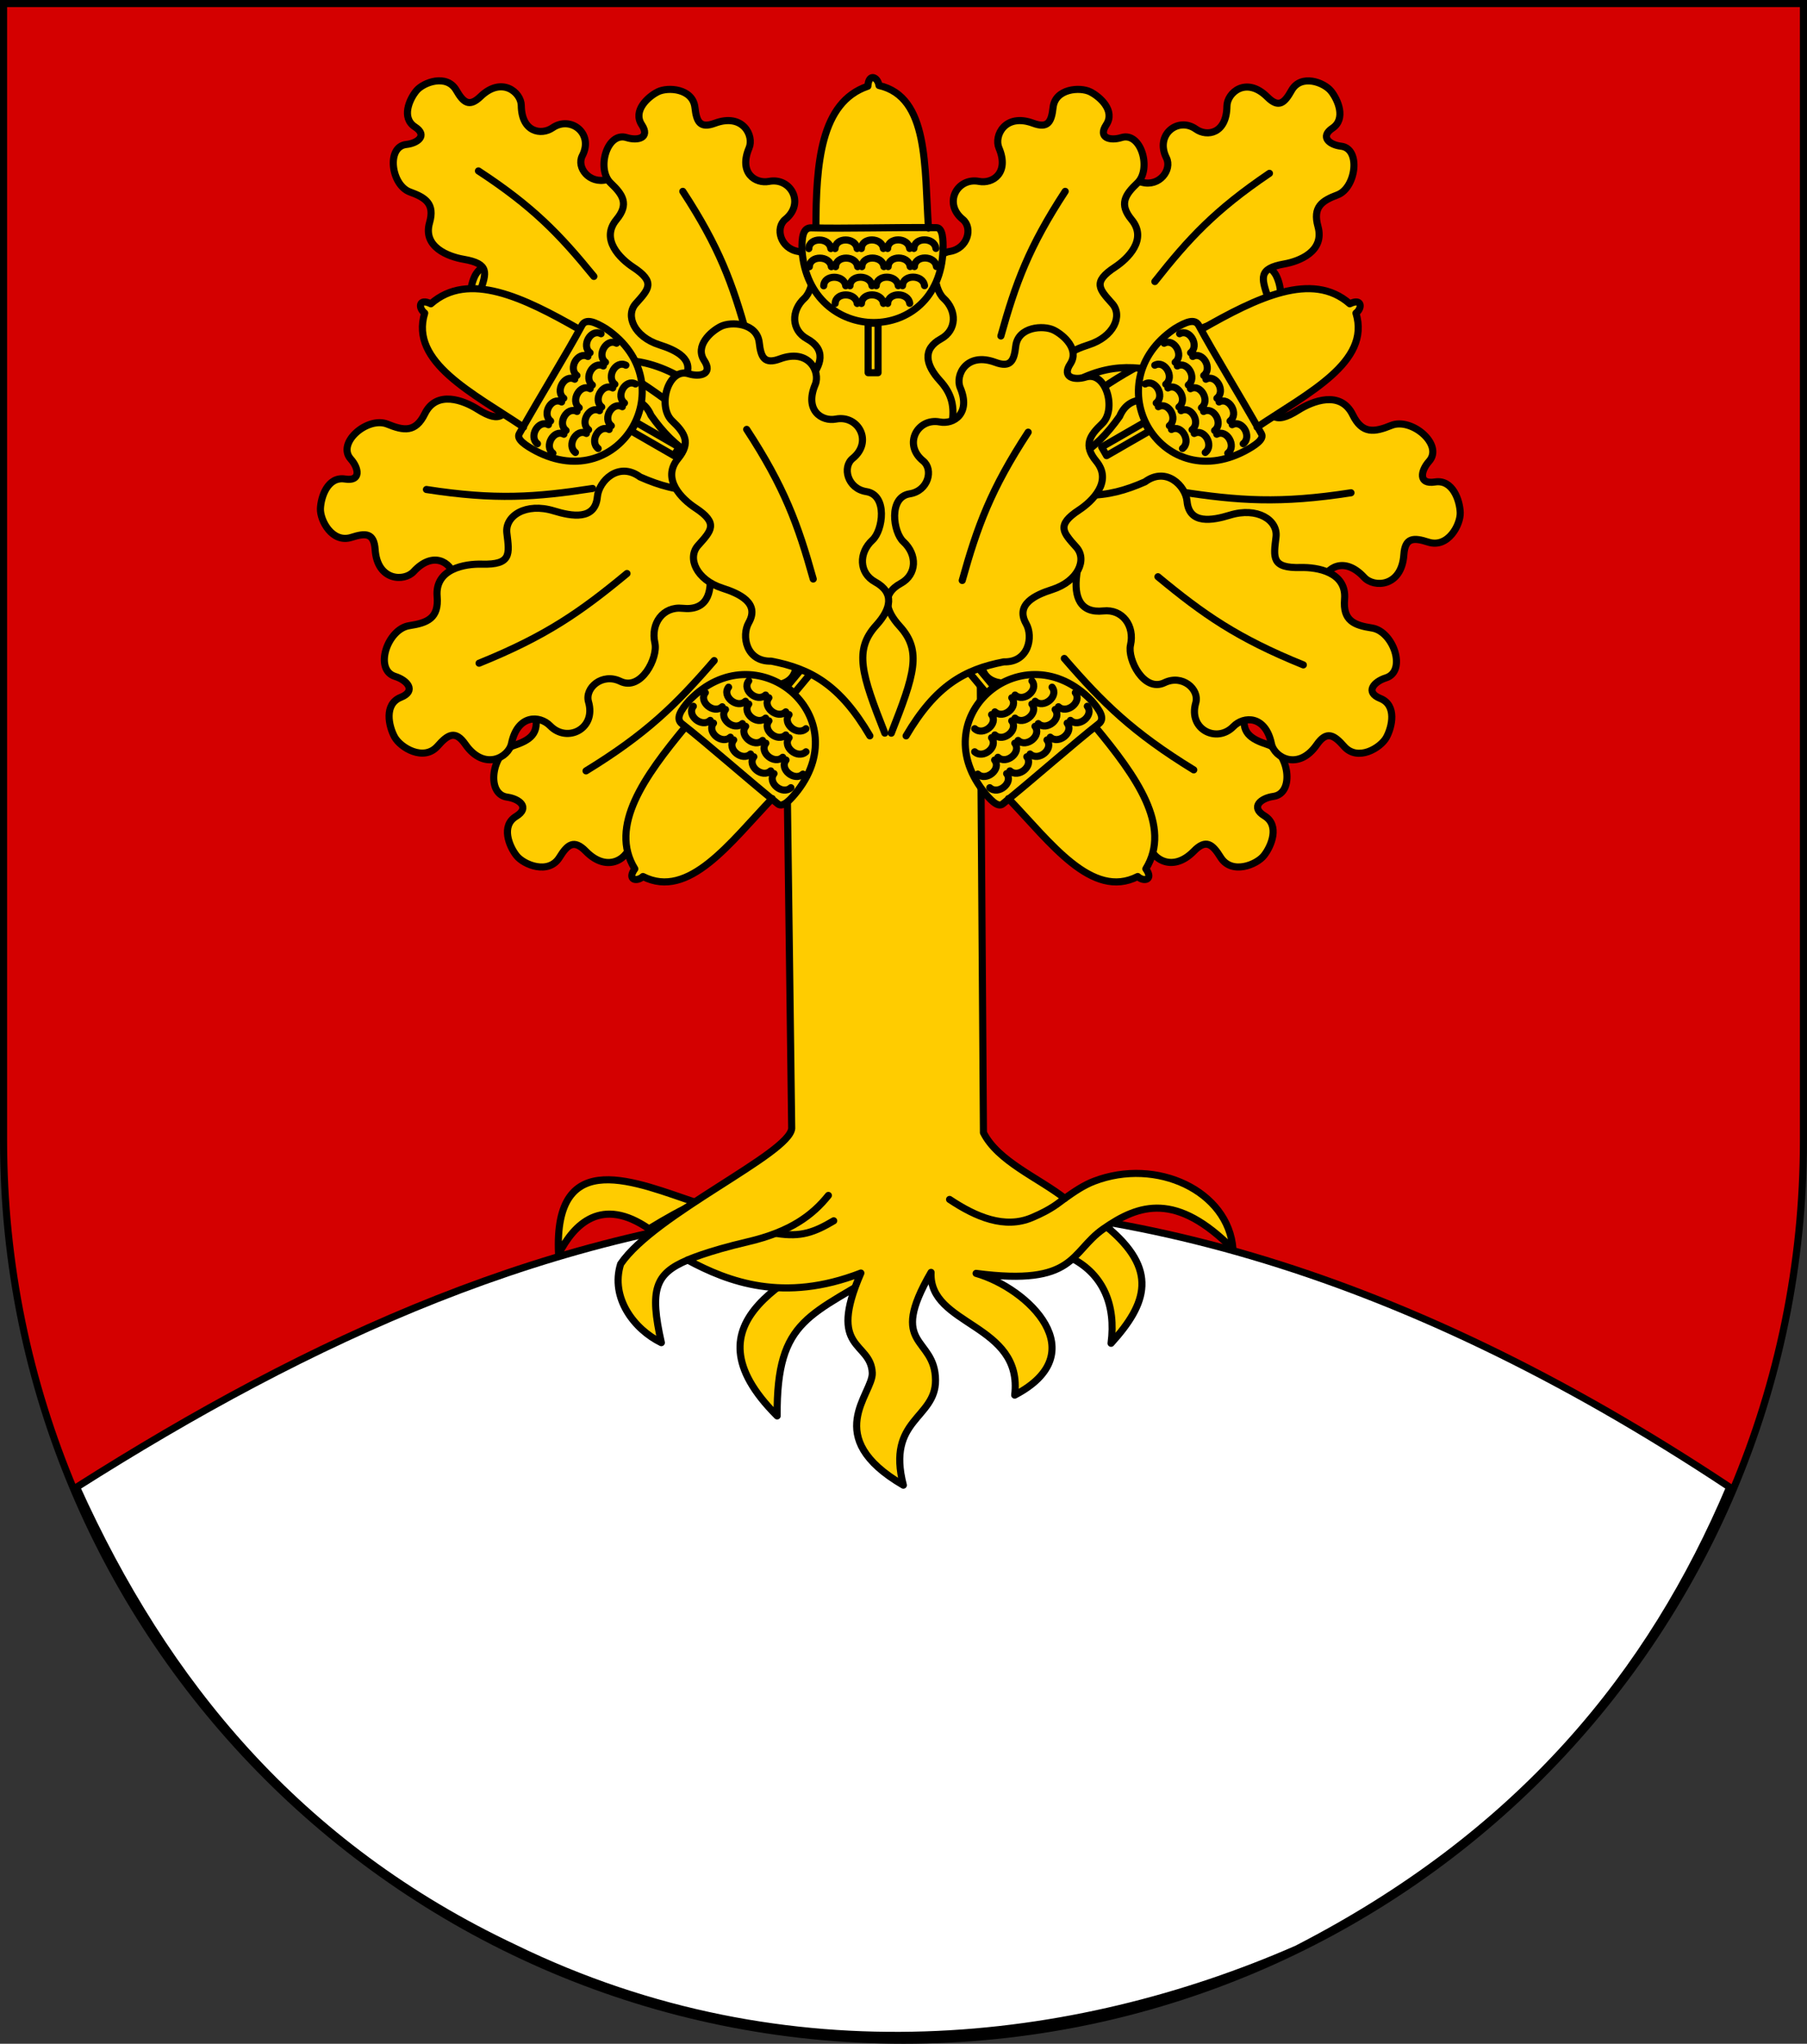 <?xml version="1.0" encoding="UTF-8" standalone="no"?>
<!-- Created with Inkscape (http://www.inkscape.org/) -->
<svg
   xmlns:dc="http://purl.org/dc/elements/1.1/"
   xmlns:cc="http://creativecommons.org/ns#"
   xmlns:rdf="http://www.w3.org/1999/02/22-rdf-syntax-ns#"
   xmlns:svg="http://www.w3.org/2000/svg"
   xmlns="http://www.w3.org/2000/svg"
   xmlns:sodipodi="http://sodipodi.sourceforge.net/DTD/sodipodi-0.dtd"
   xmlns:inkscape="http://www.inkscape.org/namespaces/inkscape"
   width="763"
   height="863"
   id="svg2"
   version="1.1"
   inkscape:version="0.46"
   sodipodi:docname="Wappen Edlenherrschaft Hoheneichingen.svg"
   sodipodi:version="0.32"
   inkscape:output_extension="org.inkscape.output.svg.inkscape">
  <rect width="100%" height="100%" fill="#333333" stroke="none"/>
  <defs
     id="defs4">
    <inkscape:perspective
       sodipodi:type="inkscape:persp3d"
       inkscape:vp_x="0 : 526.18109 : 1"
       inkscape:vp_y="0 : 1000 : 0"
       inkscape:vp_z="744.09448 : 526.18109 : 1"
       inkscape:persp3d-origin="372.04724 : 350.78739 : 1"
       id="perspective10" />
    <inkscape:perspective
       id="perspective2828"
       inkscape:persp3d-origin="0.5 : 0.33333333 : 1"
       inkscape:vp_z="1 : 0.5 : 1"
       inkscape:vp_y="0 : 1000 : 0"
       inkscape:vp_x="0 : 0.5 : 1"
       sodipodi:type="inkscape:persp3d" />
    <inkscape:perspective
       id="perspective2828-7"
       inkscape:persp3d-origin="0.5 : 0.33333333 : 1"
       inkscape:vp_z="1 : 0.5 : 1"
       inkscape:vp_y="0 : 1000 : 0"
       inkscape:vp_x="0 : 0.5 : 1"
       sodipodi:type="inkscape:persp3d" />
    <inkscape:perspective
       id="perspective3640"
       inkscape:persp3d-origin="0.5 : 0.33333333 : 1"
       inkscape:vp_z="1 : 0.5 : 1"
       inkscape:vp_y="0 : 1000 : 0"
       inkscape:vp_x="0 : 0.5 : 1"
       sodipodi:type="inkscape:persp3d" />
    <inkscape:perspective
       id="perspective3670"
       inkscape:persp3d-origin="0.5 : 0.33333333 : 1"
       inkscape:vp_z="1 : 0.5 : 1"
       inkscape:vp_y="0 : 1000 : 0"
       inkscape:vp_x="0 : 0.5 : 1"
       sodipodi:type="inkscape:persp3d" />
    <inkscape:perspective
       id="perspective3693"
       inkscape:persp3d-origin="0.5 : 0.33333333 : 1"
       inkscape:vp_z="1 : 0.5 : 1"
       inkscape:vp_y="0 : 1000 : 0"
       inkscape:vp_x="0 : 0.5 : 1"
       sodipodi:type="inkscape:persp3d" />
    <inkscape:perspective
       id="perspective3720"
       inkscape:persp3d-origin="0.5 : 0.33333333 : 1"
       inkscape:vp_z="1 : 0.5 : 1"
       inkscape:vp_y="0 : 1000 : 0"
       inkscape:vp_x="0 : 0.5 : 1"
       sodipodi:type="inkscape:persp3d" />
    <inkscape:perspective
       id="perspective3747"
       inkscape:persp3d-origin="0.5 : 0.33333333 : 1"
       inkscape:vp_z="1 : 0.5 : 1"
       inkscape:vp_y="0 : 1000 : 0"
       inkscape:vp_x="0 : 0.5 : 1"
       sodipodi:type="inkscape:persp3d" />
    <inkscape:perspective
       id="perspective3763"
       inkscape:persp3d-origin="0.5 : 0.33333333 : 1"
       inkscape:vp_z="1 : 0.5 : 1"
       inkscape:vp_y="0 : 1000 : 0"
       inkscape:vp_x="0 : 0.5 : 1"
       sodipodi:type="inkscape:persp3d" />
    <inkscape:perspective
       id="perspective3792"
       inkscape:persp3d-origin="0.5 : 0.33333333 : 1"
       inkscape:vp_z="1 : 0.5 : 1"
       inkscape:vp_y="0 : 1000 : 0"
       inkscape:vp_x="0 : 0.5 : 1"
       sodipodi:type="inkscape:persp3d" />
    <inkscape:perspective
       id="perspective3814"
       inkscape:persp3d-origin="0.5 : 0.33333333 : 1"
       inkscape:vp_z="1 : 0.5 : 1"
       inkscape:vp_y="0 : 1000 : 0"
       inkscape:vp_x="0 : 0.5 : 1"
       sodipodi:type="inkscape:persp3d" />
    <inkscape:perspective
       id="perspective3841"
       inkscape:persp3d-origin="0.5 : 0.33333333 : 1"
       inkscape:vp_z="1 : 0.5 : 1"
       inkscape:vp_y="0 : 1000 : 0"
       inkscape:vp_x="0 : 0.5 : 1"
       sodipodi:type="inkscape:persp3d" />
    <inkscape:perspective
       id="perspective3841-5"
       inkscape:persp3d-origin="0.5 : 0.33333333 : 1"
       inkscape:vp_z="1 : 0.5 : 1"
       inkscape:vp_y="0 : 1000 : 0"
       inkscape:vp_x="0 : 0.5 : 1"
       sodipodi:type="inkscape:persp3d" />
    <inkscape:perspective
       id="perspective3872"
       inkscape:persp3d-origin="0.5 : 0.33333333 : 1"
       inkscape:vp_z="1 : 0.5 : 1"
       inkscape:vp_y="0 : 1000 : 0"
       inkscape:vp_x="0 : 0.5 : 1"
       sodipodi:type="inkscape:persp3d" />
    <inkscape:perspective
       id="perspective3898"
       inkscape:persp3d-origin="0.5 : 0.33333333 : 1"
       inkscape:vp_z="1 : 0.5 : 1"
       inkscape:vp_y="0 : 1000 : 0"
       inkscape:vp_x="0 : 0.5 : 1"
       sodipodi:type="inkscape:persp3d" />
    <inkscape:perspective
       id="perspective3920"
       inkscape:persp3d-origin="0.5 : 0.33333333 : 1"
       inkscape:vp_z="1 : 0.5 : 1"
       inkscape:vp_y="0 : 1000 : 0"
       inkscape:vp_x="0 : 0.5 : 1"
       sodipodi:type="inkscape:persp3d" />
    <inkscape:perspective
       id="perspective2860"
       inkscape:persp3d-origin="0.5 : 0.33333333 : 1"
       inkscape:vp_z="1 : 0.5 : 1"
       inkscape:vp_y="0 : 1000 : 0"
       inkscape:vp_x="0 : 0.5 : 1"
       sodipodi:type="inkscape:persp3d" />
    <inkscape:perspective
       id="perspective3672"
       inkscape:persp3d-origin="0.5 : 0.33333333 : 1"
       inkscape:vp_z="1 : 0.5 : 1"
       inkscape:vp_y="0 : 1000 : 0"
       inkscape:vp_x="0 : 0.5 : 1"
       sodipodi:type="inkscape:persp3d" />
    <inkscape:perspective
       id="perspective3695"
       inkscape:persp3d-origin="0.5 : 0.33333333 : 1"
       inkscape:vp_z="1 : 0.5 : 1"
       inkscape:vp_y="0 : 1000 : 0"
       inkscape:vp_x="0 : 0.5 : 1"
       sodipodi:type="inkscape:persp3d" />
    <inkscape:perspective
       id="perspective3261"
       inkscape:persp3d-origin="0.5 : 0.33333333 : 1"
       inkscape:vp_z="1 : 0.5 : 1"
       inkscape:vp_y="0 : 1000 : 0"
       inkscape:vp_x="0 : 0.5 : 1"
       sodipodi:type="inkscape:persp3d" />
    <inkscape:perspective
       id="perspective2828-1"
       inkscape:persp3d-origin="0.5 : 0.33333333 : 1"
       inkscape:vp_z="1 : 0.5 : 1"
       inkscape:vp_y="0 : 1000 : 0"
       inkscape:vp_x="0 : 0.5 : 1"
       sodipodi:type="inkscape:persp3d" />
    <inkscape:perspective
       id="perspective3652"
       inkscape:persp3d-origin="0.5 : 0.33333333 : 1"
       inkscape:vp_z="1 : 0.5 : 1"
       inkscape:vp_y="0 : 1000 : 0"
       inkscape:vp_x="0 : 0.5 : 1"
       sodipodi:type="inkscape:persp3d" />
    <inkscape:perspective
       id="perspective3652-2"
       inkscape:persp3d-origin="0.5 : 0.33333333 : 1"
       inkscape:vp_z="1 : 0.5 : 1"
       inkscape:vp_y="0 : 1000 : 0"
       inkscape:vp_x="0 : 0.5 : 1"
       sodipodi:type="inkscape:persp3d" />
    <inkscape:perspective
       id="perspective3652-5"
       inkscape:persp3d-origin="0.5 : 0.33333333 : 1"
       inkscape:vp_z="1 : 0.5 : 1"
       inkscape:vp_y="0 : 1000 : 0"
       inkscape:vp_x="0 : 0.5 : 1"
       sodipodi:type="inkscape:persp3d" />
    <inkscape:perspective
       id="perspective3727"
       inkscape:persp3d-origin="0.5 : 0.33333333 : 1"
       inkscape:vp_z="1 : 0.5 : 1"
       inkscape:vp_y="0 : 1000 : 0"
       inkscape:vp_x="0 : 0.5 : 1"
       sodipodi:type="inkscape:persp3d" />
    <inkscape:perspective
       id="perspective3843"
       inkscape:persp3d-origin="0.5 : 0.33333333 : 1"
       inkscape:vp_z="1 : 0.5 : 1"
       inkscape:vp_y="0 : 1000 : 0"
       inkscape:vp_x="0 : 0.5 : 1"
       sodipodi:type="inkscape:persp3d" />
    <inkscape:perspective
       id="perspective3970"
       inkscape:persp3d-origin="0.5 : 0.33333333 : 1"
       inkscape:vp_z="1 : 0.5 : 1"
       inkscape:vp_y="0 : 1000 : 0"
       inkscape:vp_x="0 : 0.5 : 1"
       sodipodi:type="inkscape:persp3d" />
    <inkscape:perspective
       id="perspective4007"
       inkscape:persp3d-origin="0.5 : 0.33333333 : 1"
       inkscape:vp_z="1 : 0.5 : 1"
       inkscape:vp_y="0 : 1000 : 0"
       inkscape:vp_x="0 : 0.5 : 1"
       sodipodi:type="inkscape:persp3d" />
    <inkscape:perspective
       id="perspective4062"
       inkscape:persp3d-origin="0.5 : 0.33333333 : 1"
       inkscape:vp_z="1 : 0.5 : 1"
       inkscape:vp_y="0 : 1000 : 0"
       inkscape:vp_x="0 : 0.5 : 1"
       sodipodi:type="inkscape:persp3d" />
    <inkscape:perspective
       id="perspective4153"
       inkscape:persp3d-origin="0.5 : 0.33333333 : 1"
       inkscape:vp_z="1 : 0.5 : 1"
       inkscape:vp_y="0 : 1000 : 0"
       inkscape:vp_x="0 : 0.5 : 1"
       sodipodi:type="inkscape:persp3d" />
    <inkscape:perspective
       id="perspective4316"
       inkscape:persp3d-origin="0.5 : 0.33333333 : 1"
       inkscape:vp_z="1 : 0.5 : 1"
       inkscape:vp_y="0 : 1000 : 0"
       inkscape:vp_x="0 : 0.5 : 1"
       sodipodi:type="inkscape:persp3d" />
    <inkscape:perspective
       id="perspective4316-9"
       inkscape:persp3d-origin="0.5 : 0.33333333 : 1"
       inkscape:vp_z="1 : 0.5 : 1"
       inkscape:vp_y="0 : 1000 : 0"
       inkscape:vp_x="0 : 0.5 : 1"
       sodipodi:type="inkscape:persp3d" />
    <inkscape:perspective
       id="perspective2898"
       inkscape:persp3d-origin="0.5 : 0.33333333 : 1"
       inkscape:vp_z="1 : 0.5 : 1"
       inkscape:vp_y="0 : 1000 : 0"
       inkscape:vp_x="0 : 0.5 : 1"
       sodipodi:type="inkscape:persp3d" />
    <inkscape:perspective
       id="perspective3337"
       inkscape:persp3d-origin="0.5 : 0.33333333 : 1"
       inkscape:vp_z="1 : 0.5 : 1"
       inkscape:vp_y="0 : 1000 : 0"
       inkscape:vp_x="0 : 0.5 : 1"
       sodipodi:type="inkscape:persp3d" />
    <inkscape:perspective
       id="perspective3373"
       inkscape:persp3d-origin="0.5 : 0.33333333 : 1"
       inkscape:vp_z="1 : 0.5 : 1"
       inkscape:vp_y="0 : 1000 : 0"
       inkscape:vp_x="0 : 0.5 : 1"
       sodipodi:type="inkscape:persp3d" />
    <inkscape:perspective
       id="perspective3837"
       inkscape:persp3d-origin="0.5 : 0.33333333 : 1"
       inkscape:vp_z="1 : 0.5 : 1"
       inkscape:vp_y="0 : 1000 : 0"
       inkscape:vp_x="0 : 0.5 : 1"
       sodipodi:type="inkscape:persp3d" />
    <inkscape:perspective
       id="perspective4481"
       inkscape:persp3d-origin="0.5 : 0.33333333 : 1"
       inkscape:vp_z="1 : 0.5 : 1"
       inkscape:vp_y="0 : 1000 : 0"
       inkscape:vp_x="0 : 0.5 : 1"
       sodipodi:type="inkscape:persp3d" />
    <inkscape:perspective
       id="perspective4620"
       inkscape:persp3d-origin="0.5 : 0.33333333 : 1"
       inkscape:vp_z="1 : 0.5 : 1"
       inkscape:vp_y="0 : 1000 : 0"
       inkscape:vp_x="0 : 0.5 : 1"
       sodipodi:type="inkscape:persp3d" />
    <inkscape:perspective
       id="perspective4805"
       inkscape:persp3d-origin="0.5 : 0.33333333 : 1"
       inkscape:vp_z="1 : 0.5 : 1"
       inkscape:vp_y="0 : 1000 : 0"
       inkscape:vp_x="0 : 0.5 : 1"
       sodipodi:type="inkscape:persp3d" />
    <inkscape:perspective
       id="perspective3001"
       inkscape:persp3d-origin="0.5 : 0.33333333 : 1"
       inkscape:vp_z="1 : 0.5 : 1"
       inkscape:vp_y="0 : 1000 : 0"
       inkscape:vp_x="0 : 0.5 : 1"
       sodipodi:type="inkscape:persp3d" />
    <inkscape:perspective
       id="perspective3028"
       inkscape:persp3d-origin="0.5 : 0.33333333 : 1"
       inkscape:vp_z="1 : 0.5 : 1"
       inkscape:vp_y="0 : 1000 : 0"
       inkscape:vp_x="0 : 0.5 : 1"
       sodipodi:type="inkscape:persp3d" />
  </defs>
  <sodipodi:namedview
     id="base"
     pagecolor="#ffffff"
     bordercolor="#666666"
     borderopacity="1.0"
     inkscape:pageopacity="0.0"
     inkscape:pageshadow="2"
     inkscape:zoom="0.35"
     inkscape:cx="375.88826"
     inkscape:cy="540.64873"
     inkscape:document-units="px"
     inkscape:current-layer="layer1"
     showgrid="false"
     inkscape:window-width="1186"
     inkscape:window-height="778"
     inkscape:window-x="86"
     inkscape:window-y="0"
     inkscape:window-maximized="1">
    <inkscape:grid
       type="xygrid"
       id="grid2816"
       empspacing="5"
       visible="true"
       enabled="true"
       snapvisiblegridlinesonly="true" />
  </sodipodi:namedview>
  <g
     inkscape:label="Ebene 1"
     inkscape:groupmode="layer"
     id="layer1"
     transform="translate(-1.644,-192.036)">
    <path
       style="fill:#d40000;fill-opacity:1;stroke:#000000;stroke-width:3;stroke-miterlimit:4;stroke-opacity:1;stroke-dasharray:none"
       d="m 763.144,193.536 0,480 c 0,209.868 -170.132,380 -380,380 -209.868,0 -380,-170.132 -380,-380 l 0,-480 760,0 z"
       id="path2850" />
    <g
       id="g2944"
       transform="matrix(-1.328,-0.094,-0.094,1.328,-105.807,-54.238)"
       style="stroke:#000000;stroke-width:2.254;stroke-miterlimit:4;stroke-opacity:1;stroke-dasharray:none">
      <g
         id="g4605-8"
         transform="matrix(0.174,0.734,-0.663,0.157,-326.479,742.981)"
         style="stroke:#000000;stroke-width:3.143;stroke-miterlimit:4;stroke-opacity:1;stroke-dasharray:none" />
      <g
         id="g4265-9"
         transform="matrix(0.555,0.512,-0.462,0.501,-137.577,572.441)"
         style="stroke:#000000;stroke-width:3.143;stroke-miterlimit:4;stroke-opacity:1;stroke-dasharray:none" />
      <g
         transform="matrix(0.555,0.512,-0.462,0.501,-244.123,573.308)"
         id="g3307"
         style="stroke:#000000;stroke-width:3.143;stroke-miterlimit:4;stroke-opacity:1;stroke-dasharray:none">
        <g
           id="g3294"
           transform="matrix(-0.184,0.983,-0.983,-0.184,10.004,25.433)"
           style="stroke:#000000;stroke-width:3.143;stroke-miterlimit:4;stroke-opacity:1;stroke-dasharray:none">
          <g
             transform="matrix(0.905,0,0,0.905,-387.1,-232.912)"
             style="stroke:#000000;stroke-width:3.474;stroke-miterlimit:4;stroke-opacity:1;stroke-dasharray:none"
             id="g3682" />
        </g>
      </g>
      <g
         transform="matrix(0.555,0.512,-0.462,0.501,-120.275,598.623)"
         id="g4265"
         style="stroke:#000000;stroke-width:3.143;stroke-miterlimit:4;stroke-opacity:1;stroke-dasharray:none" />
      <g
         transform="matrix(0.226,0.72,-0.65,0.204,-299.527,756.769)"
         id="g4605"
         style="stroke:#000000;stroke-width:3.143;stroke-miterlimit:4;stroke-opacity:1;stroke-dasharray:none" />
      <g
         transform="matrix(0.751,0.06,-0.035,0.682,-288.206,260.997)"
         id="g2958"
         style="stroke:#000000;stroke-width:3.143;stroke-miterlimit:4;stroke-opacity:1;stroke-dasharray:none" />
    </g>
    <path
       style="fill:#ffffff;fill-rule:evenodd;stroke:#000000;stroke-width:3;stroke-linecap:butt;stroke-linejoin:miter;stroke-opacity:1;fill-opacity:1;stroke-miterlimit:4;stroke-dasharray:none"
       d="M 32.325,628 C 229.924,502.563 444.658,438.4 730.361,628 C 697.271,706.316 642.481,774.254 547.564,823 C 453.887,864 332.727,878.881 217.203,822.594 C 125.848,779.508 69.475,710.394 32.325,628 z"
       id="path4239"
       transform="translate(1.644,192.036)"
       sodipodi:nodetypes="ccccc" />
    <g
       id="g4107"
       style="fill:#ffcc00;fill-opacity:1">
      <path
         style="fill:#ffcc00;fill-opacity:1;stroke:#000000;stroke-width:3;stroke-linecap:round;stroke-linejoin:round;stroke-miterlimit:4;stroke-dasharray:none;stroke-opacity:1"
         id="path4880"
         d="M 468.922,710.044 L 463.911,707.219 L 454.572,716.556 L 454.572,723.51 C 454.568,723.514 454.564,723.519 454.561,723.523 C 467.29,730.28 472.952,742.948 470.786,759.26 C 486.183,742.31 490.729,728.043 468.922,710.045 L 468.922,710.044 z" />
      <path
         style="fill:#ffcc00;fill-opacity:1;stroke:#000000;stroke-width:3;stroke-linecap:round;stroke-linejoin:round;stroke-miterlimit:4;stroke-dasharray:none;stroke-opacity:1"
         id="path4882"
         d="M 364.583,713.968 C 338.84,730.978 288.561,748.732 329.789,789.927 C 329.516,748.106 344.001,748.047 377.643,726.715 L 364.583,713.968 z" />
      <path
         style="fill:#ffcc00;fill-opacity:1;stroke:#000000;stroke-width:3;stroke-linecap:round;stroke-linejoin:round;stroke-miterlimit:4;stroke-dasharray:none;stroke-opacity:1"
         id="path4884"
         d="M 237.498,721.641 C 235.246,675.147 270.856,691.688 296.062,699.978 C 289.44,702.774 282.508,706.79 275.691,710.951 C 255.8,697.196 244.125,708.662 237.498,721.641 z" />
      <path
         sodipodi:nodetypes="cccccccccccccccccccc"
         style="fill:#ffcc00;fill-opacity:1;stroke:#000000;stroke-width:3;stroke-linecap:round;stroke-linejoin:round;stroke-miterlimit:4;stroke-dasharray:none;stroke-opacity:1"
         id="path4886"
         d="M 463.56,690.846 C 459.134,692.551 455.189,695.274 451.258,698.06 C 440.022,689.31 422.985,682.436 416.899,670.311 L 414.406,311.342 L 331.224,309.219 L 335.939,668.523 C 335.032,679.23 278.093,704.577 263.704,725.78 C 259.24,740.101 269.48,753.441 280.898,758.99 C 275.836,736.536 278.309,729.871 292.001,724.102 C 309.266,733.35 332.529,742.268 365.148,729.602 C 350.744,762.625 369.335,758.214 369.956,771.739 C 370.367,780.617 348.125,798.843 383.082,819.173 C 375.854,791.237 396.751,791.165 396.665,774.872 C 396.569,756.005 376.16,761.335 394.785,729.317 C 393.702,752.169 433.723,750.664 430.101,781.141 C 463.995,763.461 435.97,736.094 413.801,729.735 C 456.039,735.274 453.48,720.78 467.515,710.968 C 482.67,700.371 498.341,695.409 522.255,719.495 C 520.436,694.956 490.001,680.663 463.56,690.846 L 463.56,690.846 L 463.56,690.846 z" />
      <path
         style="fill:#ffcc00;fill-opacity:1;stroke:#000000;stroke-width:3;stroke-linecap:round;stroke-linejoin:round;stroke-miterlimit:4;stroke-dasharray:none;stroke-opacity:1"
         id="path4888"
         d="M 329.696,712.9 C 339.806,714.486 345.444,712.415 353.674,707.539" />
      <path
         style="fill:#ffcc00;fill-opacity:1;stroke:#000000;stroke-width:3;stroke-linecap:round;stroke-linejoin:round;stroke-miterlimit:4;stroke-dasharray:none;stroke-opacity:1"
         id="path4890"
         d="M 351.423,696.822 C 344.801,705.098 335.491,712.159 317.526,716.361 C 299.56,720.561 292,724.103 292,724.103" />
      <path
         style="fill:#ffcc00;fill-opacity:1;stroke:#000000;stroke-width:3;stroke-linecap:round;stroke-linejoin:round;stroke-miterlimit:4;stroke-dasharray:none;stroke-opacity:1"
         id="path4892"
         d="M 402.598,698.514 C 413.76,705.968 425.842,711.054 437.346,706.21 C 445.942,702.59 448.634,699.895 451.258,698.061" />
      <path
         style="fill:#ffcc00;fill-opacity:1;stroke:#000000;stroke-width:3;stroke-linecap:round;stroke-linejoin:round;stroke-miterlimit:4;stroke-dasharray:none;stroke-opacity:1"
         id="path4894"
         d="M 535.377,553.263 C 532.244,557.252 521.655,561.51 517.026,554.025 C 513.629,548.534 510.874,546.193 505.765,551.429 C 496.213,561.216 487.095,553.922 486.85,547.891 C 486.354,535.522 477.216,534.29 472.125,538.024 C 464.016,543.972 452.952,536.078 458.039,525.518 C 460.653,520.093 454.451,512.493 446.371,514.868 C 437.102,517.592 432.434,502.519 434.778,496.782 C 437.961,488.995 433.986,481.045 425.797,480.569 C 415.984,479.999 414.408,472.773 417.23,463.558 C 421.574,449.38 413.886,441.295 393.538,422.196 C 395.257,418.853 398.202,417.784 398.971,418.303 C 420.349,432.872 434.951,433.929 452.285,429.481 C 462.239,424.451 468.985,434.01 468.494,440.553 C 467.755,450.471 477.653,450.385 485.445,449.347 C 497.491,447.742 505.28,454.751 503.208,461.742 C 500.701,470.196 499.109,474.481 511.371,476.205 C 518.254,477.172 530.41,481.228 527.534,492.548 C 525.277,501.428 529.714,504.092 536.996,506.492 C 545.739,509.376 548.626,527.049 539.313,528.335 C 534.076,529.059 529.427,532.814 535.568,536.553 C 542.094,540.524 538.51,549.272 535.377,553.263 L 535.377,553.263 z" />
      <path
         style="fill:#ffcc00;fill-opacity:1;stroke:#000000;stroke-width:3;stroke-linecap:round;stroke-linejoin:round;stroke-miterlimit:4;stroke-dasharray:none;stroke-opacity:1"
         id="path4896"
         d="M 505.702,517.127 C 479.921,501.317 467.347,488.921 451.043,470.076" />
      <path
         style="fill:#ffcc00;fill-opacity:1;stroke:#000000;stroke-width:3;stroke-linecap:round;stroke-linejoin:round;stroke-miterlimit:4;stroke-dasharray:none;stroke-opacity:1"
         id="path4898"
         d="M 219.719,553.324 C 222.821,557.273 233.303,561.489 237.886,554.08 C 241.248,548.645 243.976,546.327 249.034,551.51 C 258.487,561.198 267.516,553.977 267.757,548.007 C 268.249,535.763 277.294,534.544 282.333,538.24 C 290.36,544.127 301.314,536.314 296.278,525.859 C 293.691,520.488 299.83,512.965 307.829,515.316 C 317.004,518.012 321.625,503.09 319.304,497.411 C 316.152,489.702 320.089,481.833 328.195,481.361 C 337.909,480.796 339.469,473.643 336.676,464.521 C 332.377,450.485 339.986,442.482 360.129,423.575 C 358.427,420.266 355.513,419.207 354.75,419.721 C 333.587,434.143 319.132,435.191 301.974,430.786 C 292.12,425.806 285.441,435.27 285.927,441.746 C 286.66,451.564 276.862,451.48 269.147,450.452 C 257.223,448.863 249.512,455.801 251.564,462.721 C 254.045,471.091 255.621,475.332 243.483,477.039 C 236.67,477.997 224.636,482.011 227.483,493.219 C 229.717,502.009 225.324,504.645 218.115,507.023 C 209.461,509.878 206.602,527.373 215.821,528.647 C 221.005,529.363 225.607,533.081 219.529,536.781 C 213.069,540.715 216.617,549.374 219.719,553.324 z" />
      <path
         style="fill:#ffcc00;fill-opacity:1;stroke:#000000;stroke-width:3;stroke-linecap:round;stroke-linejoin:round;stroke-miterlimit:4;stroke-dasharray:none;stroke-opacity:1"
         id="path4900"
         d="M 249.095,517.554 C 274.616,501.903 287.063,489.632 303.203,470.977" />
      <path
         style="fill:#ffcc00;fill-opacity:1;stroke:#000000;stroke-width:3;stroke-linecap:round;stroke-linejoin:round;stroke-miterlimit:4;stroke-dasharray:none;stroke-opacity:1"
         id="path4902"
         d="M 202.299,308.3 C 204.401,304.203 213.099,298.58 218.516,304.448 C 222.491,308.753 225.351,310.363 228.998,304.815 C 235.816,294.445 245.203,299.367 246.462,304.699 C 249.042,315.633 257.396,315.151 261.286,310.945 C 267.483,304.245 278.705,309.365 275.997,319.654 C 274.606,324.939 281.445,330.639 288.235,327.125 C 296.021,323.097 302.785,335.72 301.688,341.236 C 300.198,348.724 305.114,355.119 312.492,354.128 C 321.333,352.941 323.986,359.106 323.064,367.804 C 321.644,381.188 329.891,387.061 351.321,400.563 C 350.366,403.839 347.928,405.3 347.152,404.97 C 325.588,395.685 312.395,397.265 297.721,404.224 C 289.721,410.427 282.058,403.075 281.365,397.162 C 280.31,388.198 271.507,389.983 264.743,392.256 C 254.289,395.767 246.137,390.869 246.776,384.282 C 247.547,376.316 248.226,372.224 237.003,372.807 C 230.704,373.134 219.172,371.622 219.778,361.039 C 220.254,352.737 215.84,351.131 208.937,350.25 C 200.649,349.191 195.023,333.945 203.097,331.19 C 207.638,329.641 211.131,325.491 205.014,323.221 C 198.515,320.81 200.196,312.396 202.299,308.3 L 202.299,308.3 z" />
      <path
         style="fill:#ffcc00;fill-opacity:1;stroke:#000000;stroke-width:3;stroke-linecap:round;stroke-linejoin:round;stroke-miterlimit:4;stroke-dasharray:none;stroke-opacity:1"
         id="path4904"
         d="M 234.983,335.365 C 260.684,344.997 274.03,353.868 291.813,367.839" />
      <path
         style="fill:#ffcc00;fill-opacity:1;stroke:#000000;stroke-width:3;stroke-linecap:round;stroke-linejoin:round;stroke-miterlimit:4;stroke-dasharray:none;stroke-opacity:1"
         id="path4906"
         d="M 136.944,406.817 C 136.753,411.749 141.919,421.576 150.066,418.946 C 156.042,417.015 159.56,417.017 160.049,424.116 C 160.959,437.387 172.317,437.728 176.295,433.41 C 184.457,424.556 192.006,429.401 193.426,435.375 C 195.689,444.892 208.862,446.014 211.746,434.982 C 213.228,429.314 222.612,427.589 227.105,434.44 C 232.258,442.298 245.216,434.068 247.092,428.339 C 249.639,420.561 257.595,417.174 263.965,421.981 C 271.598,427.74 277.318,423.378 281.032,414.771 C 286.746,401.525 297.538,400.377 324.653,399.04 C 325.486,395.48 323.976,392.832 323.078,392.731 C 298.055,390.059 286.565,381.643 276.521,367.426 C 272.313,357.425 261.29,360.259 257.531,365.418 C 251.831,373.235 244.549,366.936 239.427,361.256 C 231.51,352.478 221.32,352.765 218.452,359.251 C 214.984,367.096 213.464,371.276 203.289,364.828 C 197.579,361.209 186.014,356.555 181.012,366.759 C 177.09,374.762 172.123,373.939 165.213,371.131 C 156.915,367.761 143.641,379.04 149.733,385.861 C 153.158,389.696 154.237,395.41 147.331,394.311 C 139.992,393.144 137.137,401.887 136.944,406.817 L 136.944,406.817 z" />
      <path
         style="fill:#ffcc00;fill-opacity:1;stroke:#000000;stroke-width:3;stroke-linecap:round;stroke-linejoin:round;stroke-miterlimit:4;stroke-dasharray:none;stroke-opacity:1"
         id="path4908"
         d="M 181.706,398.733 C 210.776,403.258 227.906,401.992 251.863,398.299" />
      <path
         style="fill:#ffcc00;fill-opacity:1;stroke:#000000;stroke-width:3;stroke-linecap:round;stroke-linejoin:round;stroke-miterlimit:4;stroke-dasharray:none;stroke-opacity:1"
         id="path4910"
         d="M 168.256,503.227 C 170.721,507.736 180.586,513.757 186.461,507.053 C 190.77,502.136 193.913,500.257 198.143,506.339 C 206.048,517.71 216.378,511.946 217.628,505.962 C 220.189,493.69 229.522,493.984 233.985,498.564 C 241.091,505.859 253.463,499.821 250.144,488.421 C 248.439,482.566 255.902,476.01 263.578,479.732 C 272.381,483.999 279.561,469.721 278.176,463.599 C 276.297,455.289 281.596,448.012 289.855,448.904 C 299.753,449.972 302.534,443.017 301.252,433.34 C 299.281,418.452 308.309,411.66 331.824,395.977 C 330.665,392.35 327.902,390.792 327.045,391.18 C 303.259,402.164 288.494,400.784 271.923,393.447 C 262.819,386.76 254.484,395.183 253.882,401.8 C 252.966,411.832 243.093,410.094 235.481,407.756 C 223.716,404.142 214.764,409.844 215.668,417.173 C 216.76,426.036 217.636,430.583 205.099,430.259 C 198.063,430.077 185.242,432.098 186.225,443.887 C 186.997,453.134 182.119,455.053 174.445,456.237 C 165.229,457.658 159.396,474.83 168.484,477.671 C 173.593,479.267 177.611,483.796 170.853,486.505 C 163.672,489.381 165.793,498.718 168.256,503.227 L 168.256,503.227 z" />
      <path
         style="fill:#ffcc00;fill-opacity:1;stroke:#000000;stroke-width:3;stroke-linecap:round;stroke-linejoin:round;stroke-miterlimit:4;stroke-dasharray:none;stroke-opacity:1"
         id="path4912"
         d="M 203.933,472.085 C 232.324,460.595 246.954,450.311 266.387,434.209" />
      <path
         style="fill:#ffcc00;fill-opacity:1;stroke:#000000;stroke-width:3;stroke-linecap:round;stroke-linejoin:round;stroke-miterlimit:4;stroke-dasharray:none;stroke-opacity:1"
         id="path4914"
         d="M 540.452,308.3 C 538.349,304.203 529.651,298.58 524.234,304.449 C 520.259,308.753 517.398,310.363 513.752,304.816 C 506.935,294.446 497.547,299.369 496.29,304.7 C 493.709,315.633 485.355,315.152 481.464,310.946 C 475.269,304.245 464.045,309.366 466.754,319.654 C 468.144,324.939 461.306,330.638 454.516,327.125 C 446.731,323.097 439.965,335.72 441.063,341.236 C 442.553,348.724 437.637,355.119 430.259,354.128 C 421.418,352.941 418.766,359.106 419.687,367.804 C 421.106,381.187 412.86,387.061 391.43,400.562 C 392.384,403.837 394.823,405.298 395.599,404.969 C 417.162,395.684 430.357,397.265 445.03,404.223 C 453.029,410.426 460.692,403.074 461.385,397.16 C 462.441,388.196 471.244,389.982 478.008,392.255 C 488.462,395.766 496.614,390.867 495.975,384.28 C 495.204,376.314 494.525,372.222 505.747,372.804 C 512.046,373.131 523.577,371.619 522.972,361.036 C 522.497,352.735 526.911,351.129 533.812,350.248 C 542.101,349.189 547.726,333.942 539.652,331.187 C 535.111,329.638 531.619,325.488 537.736,323.218 C 544.235,320.809 542.553,312.395 540.452,308.3 L 540.452,308.3 z" />
      <path
         style="fill:#ffcc00;fill-opacity:1;stroke:#000000;stroke-width:3;stroke-linecap:round;stroke-linejoin:round;stroke-miterlimit:4;stroke-dasharray:none;stroke-opacity:1"
         id="path4916"
         d="M 507.768,335.365 C 482.066,344.997 468.722,353.868 450.939,367.84" />
      <path
         style="fill:#ffcc00;fill-opacity:1;stroke:#000000;stroke-width:3;stroke-linecap:round;stroke-linejoin:round;stroke-miterlimit:4;stroke-dasharray:none;stroke-opacity:1"
         id="path4918"
         d="M 618.221,408.45 C 618.418,413.531 613.095,423.657 604.701,420.947 C 598.543,418.959 594.917,418.96 594.416,426.275 C 593.477,439.949 581.774,440.3 577.673,435.852 C 569.263,426.729 561.484,431.72 560.023,437.877 C 557.691,447.684 544.116,448.839 541.144,437.47 C 539.619,431.631 529.948,429.853 525.319,436.913 C 520.009,445.01 506.657,436.53 504.724,430.626 C 502.099,422.612 493.902,419.123 487.338,424.074 C 479.473,430.008 473.578,425.514 469.752,416.645 C 463.864,402.996 452.743,401.813 424.803,400.436 C 423.946,396.767 425.5,394.039 426.426,393.935 C 452.211,391.182 464.05,382.51 474.4,367.86 C 478.735,357.555 490.094,360.476 493.968,365.79 C 499.842,373.846 507.345,367.356 512.623,361.502 C 520.781,352.456 531.28,352.751 534.237,359.436 C 537.81,367.521 539.377,371.827 549.86,365.183 C 555.745,361.453 567.662,356.658 572.814,367.172 C 576.857,375.419 581.976,374.571 589.095,371.678 C 597.644,368.205 611.323,379.827 605.046,386.855 C 601.516,390.808 600.405,396.694 607.521,395.562 C 615.081,394.36 618.024,403.369 618.221,408.45 L 618.221,408.45 z" />
      <path
         style="fill:#ffcc00;fill-opacity:1;stroke:#000000;stroke-width:3;stroke-linecap:round;stroke-linejoin:round;stroke-miterlimit:4;stroke-dasharray:none;stroke-opacity:1"
         id="path4920"
         d="M 572.098,400.119 C 542.144,404.781 524.493,403.477 499.806,399.671" />
      <path
         style="fill:#ffcc00;fill-opacity:1;stroke:#000000;stroke-width:3;stroke-linecap:round;stroke-linejoin:round;stroke-miterlimit:4;stroke-dasharray:none;stroke-opacity:1"
         id="path4922"
         d="M 587.046,503.413 C 584.624,507.846 574.925,513.764 569.151,507.174 C 564.914,502.34 561.822,500.493 557.664,506.473 C 549.895,517.651 539.74,511.986 538.51,506.102 C 535.993,494.036 526.817,494.327 522.432,498.829 C 515.446,506.002 503.282,500.066 506.545,488.86 C 508.222,483.104 500.885,476.658 493.339,480.317 C 484.685,484.513 477.626,470.478 478.988,464.459 C 480.835,456.288 475.627,449.135 467.508,450.012 C 457.777,451.061 455.044,444.225 456.303,434.712 C 458.243,420.076 449.366,413.399 426.25,397.982 C 427.39,394.416 430.104,392.884 430.948,393.267 C 454.331,404.066 468.845,402.708 485.136,395.495 C 494.085,388.922 502.279,397.201 502.871,403.707 C 503.773,413.568 513.478,411.86 520.96,409.562 C 532.524,406.008 541.325,411.614 540.437,418.819 C 539.363,427.533 538.503,432.002 550.827,431.682 C 557.744,431.503 570.348,433.49 569.381,445.079 C 568.622,454.17 573.418,456.057 580.961,457.22 C 590.021,458.617 595.755,475.499 586.821,478.29 C 581.798,479.86 577.85,484.311 584.492,486.974 C 591.553,489.802 589.468,498.981 587.046,503.413 z" />
      <path
         style="fill:#ffcc00;fill-opacity:1;stroke:#000000;stroke-width:3;stroke-linecap:round;stroke-linejoin:round;stroke-miterlimit:4;stroke-dasharray:none;stroke-opacity:1"
         id="path4924"
         d="M 551.975,472.799 C 524.064,461.503 509.682,451.393 490.579,435.564" />
      <path
         style="fill:#ffcc00;fill-opacity:1;stroke:#000000;stroke-width:3;stroke-linecap:round;stroke-linejoin:round;stroke-miterlimit:4;stroke-dasharray:none;stroke-opacity:1"
         id="path4926"
         d="M 177.488,230.334 C 180.464,226.768 190.271,223.158 194.304,230.135 C 197.263,235.252 199.721,237.471 204.539,232.818 C 213.545,224.119 221.696,231.044 221.754,236.57 C 221.873,247.904 230.202,249.278 234.962,246 C 242.545,240.777 252.458,248.301 247.514,257.83 C 244.975,262.724 250.444,269.847 257.905,267.893 C 266.461,265.652 270.324,279.573 268.022,284.761 C 264.897,291.801 268.32,299.184 275.801,299.844 C 284.767,300.633 286.013,307.288 283.18,315.646 C 278.819,328.505 285.635,336.112 303.739,354.146 C 302.075,357.158 299.35,358.057 298.659,357.561 C 279.491,343.647 266.154,342.281 250.17,345.882 C 240.923,350.216 235.008,341.284 235.635,335.309 C 236.582,326.252 227.521,326.06 220.36,326.799 C 209.292,327.941 202.354,321.314 204.44,314.972 C 206.964,307.303 208.539,303.423 197.363,301.512 C 191.09,300.44 180.074,296.398 183.015,286.116 C 185.321,278.049 181.33,275.492 174.732,273.096 C 166.808,270.219 164.647,253.966 173.205,253.042 C 178.017,252.521 182.374,249.21 176.857,245.623 C 170.993,241.81 174.512,233.9 177.488,230.334 L 177.488,230.334 z" />
      <path
         style="fill:#ffcc00;fill-opacity:1;stroke:#000000;stroke-width:3;stroke-linecap:round;stroke-linejoin:round;stroke-miterlimit:4;stroke-dasharray:none;stroke-opacity:1"
         id="path4928"
         d="M 203.665,264.211 C 226.83,279.383 238,291.07 252.411,308.759" />
      <path
         style="fill:#ffcc00;fill-opacity:1;stroke:#000000;stroke-width:3;stroke-linecap:round;stroke-linejoin:round;stroke-miterlimit:4;stroke-dasharray:none;stroke-opacity:1"
         id="path4930"
         d="M 279.408,230.811 C 283.614,228.71 294.172,229.336 295.086,237.441 C 295.757,243.386 297.139,246.439 303.492,244.076 C 315.37,239.658 320.123,249.383 317.937,254.532 C 313.456,265.092 320.623,269.743 326.368,268.63 C 335.517,266.858 341.662,277.854 333.215,284.688 C 328.877,288.198 331.063,297.023 338.774,298.233 C 347.618,299.622 345.559,314.1 341.322,317.978 C 335.571,323.242 335.754,331.477 342.426,335.119 C 350.421,339.484 348.881,346.162 342.866,352.765 C 333.611,362.925 336.85,372.743 346.333,396.804 C 343.569,398.925 340.678,398.653 340.238,397.915 C 328.098,377.242 316.282,370.571 299.997,367.433 C 289.665,367.706 287.798,357.024 290.8,351.736 C 295.349,343.719 287.022,339.87 280.082,337.654 C 269.354,334.228 265.604,325.27 270.109,320.233 C 275.559,314.142 278.589,311.183 268.998,304.882 C 263.616,301.345 255.037,293.133 261.931,284.786 C 267.338,278.239 264.674,274.251 259.525,269.356 C 253.342,263.475 257.923,247.526 266.234,250.137 C 270.908,251.605 276.291,250.299 272.627,244.735 C 268.735,238.823 275.203,232.914 279.408,230.811 L 279.408,230.811 z" />
      <path
         style="fill:#ffcc00;fill-opacity:1;stroke:#000000;stroke-width:3;stroke-linecap:round;stroke-linejoin:round;stroke-miterlimit:4;stroke-dasharray:none;stroke-opacity:1"
         id="path4932"
         d="M 289.959,272.84 C 305.297,296.299 310.923,311.665 317.119,333.911" />
      <path
         style="fill:#ffcc00;fill-opacity:1;stroke:#000000;stroke-width:3;stroke-linecap:round;stroke-linejoin:round;stroke-miterlimit:4;stroke-dasharray:none;stroke-opacity:1"
         id="path4934"
         d="M 563.646,230.475 C 560.692,226.817 550.959,223.114 546.956,230.271 C 544.018,235.521 541.577,237.796 536.796,233.023 C 527.856,224.1 519.767,231.202 519.709,236.872 C 519.59,248.498 511.323,249.91 506.598,246.546 C 499.072,241.187 489.233,248.908 494.139,258.682 C 496.66,263.702 491.232,271.01 483.826,269.005 C 475.333,266.707 471.499,280.988 473.784,286.31 C 476.885,293.533 473.488,301.106 466.063,301.783 C 457.163,302.592 455.927,309.42 458.739,317.993 C 463.068,331.184 456.301,338.989 438.333,357.489 C 439.985,360.58 442.689,361.501 443.375,360.992 C 462.401,346.718 475.639,345.316 491.503,349.011 C 500.682,353.456 506.553,344.293 505.932,338.165 C 504.993,328.873 513.985,328.677 521.093,329.435 C 532.078,330.606 538.966,323.807 536.895,317.302 C 534.39,309.435 532.828,305.455 543.92,303.496 C 550.146,302.395 561.079,298.249 558.161,287.7 C 555.872,279.424 559.832,276.801 566.381,274.343 C 574.245,271.392 576.392,254.719 567.897,253.771 C 563.121,253.238 558.796,249.84 564.274,246.16 C 570.093,242.248 566.6,234.134 563.646,230.475 L 563.646,230.475 z" />
      <path
         style="fill:#ffcc00;fill-opacity:1;stroke:#000000;stroke-width:3;stroke-linecap:round;stroke-linejoin:round;stroke-miterlimit:4;stroke-dasharray:none;stroke-opacity:1"
         id="path4936"
         d="M 537.664,265.229 C 514.67,280.791 503.582,292.781 489.278,310.928" />
      <path
         style="fill:#ffcc00;fill-opacity:1;stroke:#000000;stroke-width:3;stroke-linecap:round;stroke-linejoin:round;stroke-miterlimit:4;stroke-dasharray:none;stroke-opacity:1"
         id="path4938"
         d="M 461.977,230.811 C 457.772,228.71 447.214,229.336 446.3,237.441 C 445.63,243.386 444.247,246.439 437.893,244.076 C 426.015,239.658 421.262,249.383 423.448,254.532 C 427.931,265.092 420.763,269.743 415.018,268.63 C 405.869,266.858 399.725,277.854 408.17,284.688 C 412.509,288.198 410.322,297.023 402.612,298.233 C 393.768,299.622 395.826,314.1 400.064,317.978 C 405.815,323.242 405.632,331.477 398.961,335.119 C 390.965,339.484 392.507,346.162 398.521,352.765 C 407.775,362.925 404.536,372.743 395.053,396.804 C 397.818,398.925 400.708,398.653 401.148,397.915 C 413.288,377.242 425.106,370.571 441.389,367.433 C 451.721,367.706 453.588,357.024 450.585,351.736 C 446.037,343.719 454.363,339.87 461.304,337.654 C 472.031,334.228 475.781,325.27 471.276,320.233 C 465.828,314.142 462.796,311.183 472.386,304.882 C 477.77,301.345 486.349,293.133 479.455,284.786 C 474.047,278.239 476.712,274.251 481.862,269.356 C 488.044,263.475 483.462,247.526 475.151,250.137 C 470.476,251.605 465.095,250.299 468.757,244.735 C 472.651,238.823 466.182,232.914 461.977,230.811 L 461.977,230.811 z" />
      <path
         style="fill:#ffcc00;fill-opacity:1;stroke:#000000;stroke-width:3;stroke-linecap:round;stroke-linejoin:round;stroke-miterlimit:4;stroke-dasharray:none;stroke-opacity:1"
         id="path4940"
         d="M 451.426,272.84 C 436.089,296.299 430.464,311.665 424.267,333.911" />
      <path
         style="fill:#ffcc00;fill-opacity:1;stroke:#000000;stroke-width:3;stroke-linecap:round;stroke-linejoin:round;stroke-miterlimit:4;stroke-dasharray:none;stroke-opacity:1"
         id="path4942"
         d="M 396.989,288.166 C 378.171,287.968 357.766,288.641 344.179,288.243 C 340.705,288.154 340.145,292.14 340.286,297.756 C 343.209,338.293 398.271,338.497 399.827,297.763 C 399.955,293.186 399.736,288.15 396.989,288.166 L 396.989,288.166 z M 393.693,288.36 C 391.915,262.699 393.963,232.922 372.801,228.144 C 372.34,224.602 368.435,222.713 368.095,228.432 C 348.083,235.192 346.242,261.11 346.155,288.142" />
      <path
         style="fill:#ffcc00;fill-opacity:1;stroke:#000000;stroke-width:3;stroke-linecap:round;stroke-linejoin:round;stroke-miterlimit:4;stroke-dasharray:none;stroke-opacity:1"
         id="path4944"
         d="M 385.737,296.949 C 385.09,292.158 376.626,292.095 376.449,296.962" />
      <path
         style="fill:#ffcc00;fill-opacity:1;stroke:#000000;stroke-width:3;stroke-linecap:round;stroke-linejoin:round;stroke-miterlimit:4;stroke-dasharray:none;stroke-opacity:1"
         id="path4946"
         d="M 374.642,296.965 C 373.997,292.174 365.531,292.11 365.354,296.978" />
      <path
         style="fill:#ffcc00;fill-opacity:1;stroke:#000000;stroke-width:3;stroke-linecap:round;stroke-linejoin:round;stroke-miterlimit:4;stroke-dasharray:none;stroke-opacity:1"
         id="path4948"
         d="M 363.548,296.982 C 362.903,292.191 354.438,292.129 354.26,296.995" />
      <path
         style="fill:#ffcc00;fill-opacity:1;stroke:#000000;stroke-width:3;stroke-linecap:round;stroke-linejoin:round;stroke-miterlimit:4;stroke-dasharray:none;stroke-opacity:1"
         id="path4950"
         d="M 352.453,296.998 C 351.809,292.207 343.343,292.143 343.166,297.011" />
      <path
         style="fill:#ffcc00;fill-opacity:1;stroke:#000000;stroke-width:3;stroke-linecap:round;stroke-linejoin:round;stroke-miterlimit:4;stroke-dasharray:none;stroke-opacity:1"
         id="path4952"
         d="M 396.83,296.933 C 396.186,292.142 387.72,292.08 387.544,296.946" />
      <path
         style="fill:#ffcc00;fill-opacity:1;stroke:#000000;stroke-width:3;stroke-linecap:round;stroke-linejoin:round;stroke-miterlimit:4;stroke-dasharray:none;stroke-opacity:1"
         id="path4954"
         d="M 385.956,304.605 C 385.311,299.814 376.846,299.75 376.669,304.617" />
      <path
         style="fill:#ffcc00;fill-opacity:1;stroke:#000000;stroke-width:3;stroke-linecap:round;stroke-linejoin:round;stroke-miterlimit:4;stroke-dasharray:none;stroke-opacity:1"
         id="path4956"
         d="M 374.862,304.621 C 374.218,299.83 365.752,299.767 365.575,304.635" />
      <path
         style="fill:#ffcc00;fill-opacity:1;stroke:#000000;stroke-width:3;stroke-linecap:round;stroke-linejoin:round;stroke-miterlimit:4;stroke-dasharray:none;stroke-opacity:1"
         id="path4958"
         d="M 363.767,304.638 C 363.123,299.846 354.658,299.784 354.48,304.651" />
      <path
         style="fill:#ffcc00;fill-opacity:1;stroke:#000000;stroke-width:3;stroke-linecap:round;stroke-linejoin:round;stroke-miterlimit:4;stroke-dasharray:none;stroke-opacity:1"
         id="path4960"
         d="M 352.674,304.654 C 352.029,299.862 343.564,299.799 343.388,304.667" />
      <path
         style="fill:#ffcc00;fill-opacity:1;stroke:#000000;stroke-width:3;stroke-linecap:round;stroke-linejoin:round;stroke-miterlimit:4;stroke-dasharray:none;stroke-opacity:1"
         id="path4962"
         d="M 397.049,304.589 C 396.407,299.798 387.941,299.736 387.763,304.603" />
      <path
         style="fill:#ffcc00;fill-opacity:1;stroke:#000000;stroke-width:3;stroke-linecap:round;stroke-linejoin:round;stroke-miterlimit:4;stroke-dasharray:none;stroke-opacity:1"
         id="path4964"
         d="M 380.926,312.681 C 380.281,307.891 371.816,307.827 371.639,312.694" />
      <path
         style="fill:#ffcc00;fill-opacity:1;stroke:#000000;stroke-width:3;stroke-linecap:round;stroke-linejoin:round;stroke-miterlimit:4;stroke-dasharray:none;stroke-opacity:1"
         id="path4966"
         d="M 369.831,312.697 C 369.187,307.906 360.722,307.844 360.545,312.711" />
      <path
         style="fill:#ffcc00;fill-opacity:1;stroke:#000000;stroke-width:3;stroke-linecap:round;stroke-linejoin:round;stroke-miterlimit:4;stroke-dasharray:none;stroke-opacity:1"
         id="path4968"
         d="M 358.738,312.713 C 358.093,307.922 349.628,307.858 349.451,312.727" />
      <path
         style="fill:#ffcc00;fill-opacity:1;stroke:#000000;stroke-width:3;stroke-linecap:round;stroke-linejoin:round;stroke-miterlimit:4;stroke-dasharray:none;stroke-opacity:1"
         id="path4970"
         d="M 392.02,312.665 C 391.375,307.874 382.91,307.812 382.733,312.678" />
      <path
         style="fill:#ffcc00;fill-opacity:1;stroke:#000000;stroke-width:3;stroke-linecap:round;stroke-linejoin:round;stroke-miterlimit:4;stroke-dasharray:none;stroke-opacity:1"
         id="path4972"
         d="M 374.676,320.162 C 374.032,315.372 365.566,315.309 365.389,320.175" />
      <path
         style="fill:#ffcc00;fill-opacity:1;stroke:#000000;stroke-width:3;stroke-linecap:round;stroke-linejoin:round;stroke-miterlimit:4;stroke-dasharray:none;stroke-opacity:1"
         id="path4974"
         d="M 363.581,320.178 C 362.936,315.387 354.47,315.325 354.294,320.192" />
      <path
         style="fill:#ffcc00;fill-opacity:1;stroke:#000000;stroke-width:3;stroke-linecap:round;stroke-linejoin:round;stroke-miterlimit:4;stroke-dasharray:none;stroke-opacity:1"
         id="path4976"
         d="M 385.769,320.146 C 385.126,315.355 376.66,315.293 376.483,320.159" />
      <path
         style="fill:#ffcc00;fill-opacity:1;stroke:#000000;stroke-width:3;stroke-linecap:round;stroke-linejoin:round;stroke-miterlimit:4;stroke-dasharray:none;stroke-opacity:1"
         id="path4978"
         d="M 368.212,328.525 L 368.212,349.422 L 372.391,349.422 L 372.391,328.525 L 368.212,328.525 z" />
      <path
         style="fill:#ffcc00;fill-opacity:1;stroke:#000000;stroke-width:3;stroke-linecap:round;stroke-linejoin:round;stroke-miterlimit:4;stroke-dasharray:none;stroke-opacity:1"
         id="path4980"
         d="M 534.257,375.179 C 525.033,358.774 514.264,341.431 507.825,329.459 C 506.168,326.404 502.433,327.91 497.638,330.836 C 463.974,353.608 491.288,401.416 527.358,382.429 C 531.388,380.255 535.643,377.551 534.257,375.179 L 534.257,375.179 z M 532.444,372.421 C 553.793,358.069 580.613,344.978 574.19,324.255 C 577.028,322.088 576.715,317.761 571.59,320.321 C 555.743,306.355 532.366,317.701 508.9,331.12" />
      <path
         style="fill:#ffcc00;fill-opacity:1;stroke:#000000;stroke-width:3;stroke-linecap:round;stroke-linejoin:round;stroke-miterlimit:4;stroke-dasharray:none;stroke-opacity:1"
         id="path4982"
         d="M 521.029,369.814 C 524.858,366.863 520.686,359.497 516.381,361.773" />
      <path
         style="fill:#ffcc00;fill-opacity:1;stroke:#000000;stroke-width:3;stroke-linecap:round;stroke-linejoin:round;stroke-miterlimit:4;stroke-dasharray:none;stroke-opacity:1"
         id="path4984"
         d="M 515.475,360.208 C 519.306,357.258 515.135,349.891 510.827,352.168" />
      <path
         style="fill:#ffcc00;fill-opacity:1;stroke:#000000;stroke-width:3;stroke-linecap:round;stroke-linejoin:round;stroke-miterlimit:4;stroke-dasharray:none;stroke-opacity:1"
         id="path4986"
         d="M 509.923,350.604 C 513.752,347.654 509.58,340.287 505.274,342.564" />
      <path
         style="fill:#ffcc00;fill-opacity:1;stroke:#000000;stroke-width:3;stroke-linecap:round;stroke-linejoin:round;stroke-miterlimit:4;stroke-dasharray:none;stroke-opacity:1"
         id="path4988"
         d="M 504.37,340.999 C 508.2,338.049 504.028,330.683 499.722,332.959" />
      <path
         style="fill:#ffcc00;fill-opacity:1;stroke:#000000;stroke-width:3;stroke-linecap:round;stroke-linejoin:round;stroke-miterlimit:4;stroke-dasharray:none;stroke-opacity:1"
         id="path4990"
         d="M 526.581,379.418 C 530.41,376.467 526.238,369.101 521.934,371.377" />
      <path
         style="fill:#ffcc00;fill-opacity:1;stroke:#000000;stroke-width:3;stroke-linecap:round;stroke-linejoin:round;stroke-miterlimit:4;stroke-dasharray:none;stroke-opacity:1"
         id="path4992"
         d="M 514.505,373.827 C 518.333,370.877 514.162,363.511 509.857,365.787" />
      <path
         style="fill:#ffcc00;fill-opacity:1;stroke:#000000;stroke-width:3;stroke-linecap:round;stroke-linejoin:round;stroke-miterlimit:4;stroke-dasharray:none;stroke-opacity:1"
         id="path4994"
         d="M 508.953,364.223 C 512.781,361.273 508.609,353.907 504.305,356.183" />
      <path
         style="fill:#ffcc00;fill-opacity:1;stroke:#000000;stroke-width:3;stroke-linecap:round;stroke-linejoin:round;stroke-miterlimit:4;stroke-dasharray:none;stroke-opacity:1"
         id="path4996"
         d="M 503.4,354.618 C 507.229,351.669 503.057,344.302 498.753,346.579" />
      <path
         style="fill:#ffcc00;fill-opacity:1;stroke:#000000;stroke-width:3;stroke-linecap:round;stroke-linejoin:round;stroke-miterlimit:4;stroke-dasharray:none;stroke-opacity:1"
         id="path4998"
         d="M 497.846,345.014 C 501.676,342.065 497.505,334.698 493.198,336.975" />
      <path
         style="fill:#ffcc00;fill-opacity:1;stroke:#000000;stroke-width:3;stroke-linecap:round;stroke-linejoin:round;stroke-miterlimit:4;stroke-dasharray:none;stroke-opacity:1"
         id="path5000"
         d="M 520.057,383.431 C 523.887,380.481 519.716,373.115 515.409,375.391" />
      <path
         style="fill:#ffcc00;fill-opacity:1;stroke:#000000;stroke-width:3;stroke-linecap:round;stroke-linejoin:round;stroke-miterlimit:4;stroke-dasharray:none;stroke-opacity:1"
         id="path5002"
         d="M 504.996,373.499 C 508.825,370.548 504.654,363.183 500.348,365.459" />
      <path
         style="fill:#ffcc00;fill-opacity:1;stroke:#000000;stroke-width:3;stroke-linecap:round;stroke-linejoin:round;stroke-miterlimit:4;stroke-dasharray:none;stroke-opacity:1"
         id="path5004"
         d="M 499.444,363.896 C 503.273,360.945 499.101,353.579 494.794,355.856" />
      <path
         style="fill:#ffcc00;fill-opacity:1;stroke:#000000;stroke-width:3;stroke-linecap:round;stroke-linejoin:round;stroke-miterlimit:4;stroke-dasharray:none;stroke-opacity:1"
         id="path5006"
         d="M 493.89,354.291 C 497.721,351.34 493.547,343.975 489.243,346.252" />
      <path
         style="fill:#ffcc00;fill-opacity:1;stroke:#000000;stroke-width:3;stroke-linecap:round;stroke-linejoin:round;stroke-miterlimit:4;stroke-dasharray:none;stroke-opacity:1"
         id="path5008"
         d="M 510.548,383.105 C 514.377,380.155 510.206,372.788 505.9,375.065" />
      <path
         style="fill:#ffcc00;fill-opacity:1;stroke:#000000;stroke-width:3;stroke-linecap:round;stroke-linejoin:round;stroke-miterlimit:4;stroke-dasharray:none;stroke-opacity:1"
         id="path5010"
         d="M 495.393,371.819 C 499.223,368.869 495.052,361.502 490.745,363.779" />
      <path
         style="fill:#ffcc00;fill-opacity:1;stroke:#000000;stroke-width:3;stroke-linecap:round;stroke-linejoin:round;stroke-miterlimit:4;stroke-dasharray:none;stroke-opacity:1"
         id="path5012"
         d="M 489.841,362.214 C 493.669,359.264 489.498,351.898 485.192,354.174" />
      <path
         style="fill:#ffcc00;fill-opacity:1;stroke:#000000;stroke-width:3;stroke-linecap:round;stroke-linejoin:round;stroke-miterlimit:4;stroke-dasharray:none;stroke-opacity:1"
         id="path5014"
         d="M 500.947,381.423 C 504.776,378.473 500.604,371.107 496.299,373.383" />
      <path
         style="fill:#ffcc00;fill-opacity:1;stroke:#000000;stroke-width:3;stroke-linecap:round;stroke-linejoin:round;stroke-miterlimit:4;stroke-dasharray:none;stroke-opacity:1"
         id="path5016"
         d="M 484.921,370.394 L 466.816,380.827 L 468.903,384.448 L 487.008,374.016 L 484.921,370.394 L 484.921,370.394 z" />
      <path
         style="fill:#ffcc00;fill-opacity:1;stroke:#000000;stroke-width:3;stroke-linecap:round;stroke-linejoin:round;stroke-miterlimit:4;stroke-dasharray:none;stroke-opacity:1"
         id="path5018"
         d="M 220.909,375.179 C 230.133,358.775 240.902,341.432 247.34,329.46 C 248.997,326.405 252.731,327.91 257.527,330.836 C 291.191,353.609 263.878,401.416 227.807,382.43 C 223.778,380.254 219.523,377.552 220.909,375.179 L 220.909,375.179 z M 222.721,372.42 C 201.373,358.068 174.553,344.977 180.976,324.254 C 178.138,322.088 178.45,317.76 183.576,320.32 C 199.423,306.355 222.8,317.7 246.265,331.119" />
      <path
         style="fill:#ffcc00;fill-opacity:1;stroke:#000000;stroke-width:3;stroke-linecap:round;stroke-linejoin:round;stroke-miterlimit:4;stroke-dasharray:none;stroke-opacity:1"
         id="path5020"
         d="M 234.137,369.813 C 230.308,366.862 234.48,359.497 238.785,361.773" />
      <path
         style="fill:#ffcc00;fill-opacity:1;stroke:#000000;stroke-width:3;stroke-linecap:round;stroke-linejoin:round;stroke-miterlimit:4;stroke-dasharray:none;stroke-opacity:1"
         id="path5022"
         d="M 239.689,360.209 C 235.86,357.26 240.031,349.893 244.338,352.169" />
      <path
         style="fill:#ffcc00;fill-opacity:1;stroke:#000000;stroke-width:3;stroke-linecap:round;stroke-linejoin:round;stroke-miterlimit:4;stroke-dasharray:none;stroke-opacity:1"
         id="path5024"
         d="M 245.243,350.605 C 241.413,347.654 245.586,340.288 249.891,342.565" />
      <path
         style="fill:#ffcc00;fill-opacity:1;stroke:#000000;stroke-width:3;stroke-linecap:round;stroke-linejoin:round;stroke-miterlimit:4;stroke-dasharray:none;stroke-opacity:1"
         id="path5026"
         d="M 250.795,341 C 246.966,338.049 251.137,330.684 255.443,332.96" />
      <path
         style="fill:#ffcc00;fill-opacity:1;stroke:#000000;stroke-width:3;stroke-linecap:round;stroke-linejoin:round;stroke-miterlimit:4;stroke-dasharray:none;stroke-opacity:1"
         id="path5028"
         d="M 228.584,379.418 C 224.754,376.467 228.926,369.102 233.232,371.378" />
      <path
         style="fill:#ffcc00;fill-opacity:1;stroke:#000000;stroke-width:3;stroke-linecap:round;stroke-linejoin:round;stroke-miterlimit:4;stroke-dasharray:none;stroke-opacity:1"
         id="path5030"
         d="M 240.661,373.827 C 236.831,370.876 241.002,363.511 245.309,365.786" />
      <path
         style="fill:#ffcc00;fill-opacity:1;stroke:#000000;stroke-width:3;stroke-linecap:round;stroke-linejoin:round;stroke-miterlimit:4;stroke-dasharray:none;stroke-opacity:1"
         id="path5032"
         d="M 246.214,364.223 C 242.385,361.272 246.556,353.905 250.862,356.182" />
      <path
         style="fill:#ffcc00;fill-opacity:1;stroke:#000000;stroke-width:3;stroke-linecap:round;stroke-linejoin:round;stroke-miterlimit:4;stroke-dasharray:none;stroke-opacity:1"
         id="path5034"
         d="M 251.766,354.618 C 247.937,351.668 252.108,344.301 256.414,346.578" />
      <path
         style="fill:#ffcc00;fill-opacity:1;stroke:#000000;stroke-width:3;stroke-linecap:round;stroke-linejoin:round;stroke-miterlimit:4;stroke-dasharray:none;stroke-opacity:1"
         id="path5036"
         d="M 257.318,345.014 C 253.489,342.063 257.66,334.697 261.966,336.974" />
      <path
         style="fill:#ffcc00;fill-opacity:1;stroke:#000000;stroke-width:3;stroke-linecap:round;stroke-linejoin:round;stroke-miterlimit:4;stroke-dasharray:none;stroke-opacity:1"
         id="path5038"
         d="M 235.108,383.432 C 231.279,380.481 235.45,373.116 239.756,375.392" />
      <path
         style="fill:#ffcc00;fill-opacity:1;stroke:#000000;stroke-width:3;stroke-linecap:round;stroke-linejoin:round;stroke-miterlimit:4;stroke-dasharray:none;stroke-opacity:1"
         id="path5040"
         d="M 250.17,373.5 C 246.341,370.549 250.513,363.183 254.818,365.459" />
      <path
         style="fill:#ffcc00;fill-opacity:1;stroke:#000000;stroke-width:3;stroke-linecap:round;stroke-linejoin:round;stroke-miterlimit:4;stroke-dasharray:none;stroke-opacity:1"
         id="path5042"
         d="M 255.722,363.896 C 251.893,360.945 256.065,353.578 260.37,355.855" />
      <path
         style="fill:#ffcc00;fill-opacity:1;stroke:#000000;stroke-width:3;stroke-linecap:round;stroke-linejoin:round;stroke-miterlimit:4;stroke-dasharray:none;stroke-opacity:1"
         id="path5044"
         d="M 261.276,354.292 C 257.446,351.341 261.617,343.975 265.924,346.252" />
      <path
         style="fill:#ffcc00;fill-opacity:1;stroke:#000000;stroke-width:3;stroke-linecap:round;stroke-linejoin:round;stroke-miterlimit:4;stroke-dasharray:none;stroke-opacity:1"
         id="path5046"
         d="M 244.617,383.105 C 240.787,380.154 244.959,372.787 249.265,375.064" />
      <path
         style="fill:#ffcc00;fill-opacity:1;stroke:#000000;stroke-width:3;stroke-linecap:round;stroke-linejoin:round;stroke-miterlimit:4;stroke-dasharray:none;stroke-opacity:1"
         id="path5048"
         d="M 259.772,371.819 C 255.943,368.869 260.114,361.503 264.421,363.778" />
      <path
         style="fill:#ffcc00;fill-opacity:1;stroke:#000000;stroke-width:3;stroke-linecap:round;stroke-linejoin:round;stroke-miterlimit:4;stroke-dasharray:none;stroke-opacity:1"
         id="path5050"
         d="M 265.325,362.215 C 261.495,359.264 265.666,351.899 269.973,354.174" />
      <path
         style="fill:#ffcc00;fill-opacity:1;stroke:#000000;stroke-width:3;stroke-linecap:round;stroke-linejoin:round;stroke-miterlimit:4;stroke-dasharray:none;stroke-opacity:1"
         id="path5052"
         d="M 254.219,381.424 C 250.39,378.473 254.561,371.108 258.867,373.384" />
      <path
         style="fill:#ffcc00;fill-opacity:1;stroke:#000000;stroke-width:3;stroke-linecap:round;stroke-linejoin:round;stroke-miterlimit:4;stroke-dasharray:none;stroke-opacity:1"
         id="path5054"
         d="M 270.244,370.394 L 288.35,380.827 L 286.264,384.448 L 268.158,374.016 L 270.244,370.394 L 270.244,370.394 z" />
      <path
         style="fill:#ffcc00;fill-opacity:1;stroke:#000000;stroke-width:3;stroke-linecap:round;stroke-linejoin:round;stroke-miterlimit:4;stroke-dasharray:none;stroke-opacity:1"
         id="path5056"
         d="M 425.051,531.496 C 439.643,519.61 454.894,506.04 465.593,497.654 C 468.322,495.502 466.202,492.079 462.499,487.852 C 434.321,458.564 391.87,493.631 416.731,525.934 C 419.559,529.535 422.948,533.267 425.051,531.496 L 425.051,531.496 z M 427.46,529.24 C 445.241,547.827 462.715,572.024 482.039,562.16 C 484.659,564.586 488.868,563.539 485.471,558.926 C 496.53,540.93 481.364,519.83 464.14,498.997" />
      <path
         style="fill:#ffcc00;fill-opacity:1;stroke:#000000;stroke-width:3;stroke-linecap:round;stroke-linejoin:round;stroke-miterlimit:4;stroke-dasharray:none;stroke-opacity:1"
         id="path5058"
         d="M 428.081,517.547 C 431.642,520.817 438.188,515.45 435.211,511.596" />
      <path
         style="fill:#ffcc00;fill-opacity:1;stroke:#000000;stroke-width:3;stroke-linecap:round;stroke-linejoin:round;stroke-miterlimit:4;stroke-dasharray:none;stroke-opacity:1"
         id="path5060"
         d="M 436.597,510.437 C 440.158,513.707 446.706,508.341 443.727,504.486" />
      <path
         style="fill:#ffcc00;fill-opacity:1;stroke:#000000;stroke-width:3;stroke-linecap:round;stroke-linejoin:round;stroke-miterlimit:4;stroke-dasharray:none;stroke-opacity:1"
         id="path5062"
         d="M 445.115,503.327 C 448.676,506.599 455.222,501.231 452.244,497.377" />
      <path
         style="fill:#ffcc00;fill-opacity:1;stroke:#000000;stroke-width:3;stroke-linecap:round;stroke-linejoin:round;stroke-miterlimit:4;stroke-dasharray:none;stroke-opacity:1"
         id="path5064"
         d="M 453.633,496.22 C 457.192,499.49 463.739,494.122 460.761,490.269" />
      <path
         style="fill:#ffcc00;fill-opacity:1;stroke:#000000;stroke-width:3;stroke-linecap:round;stroke-linejoin:round;stroke-miterlimit:4;stroke-dasharray:none;stroke-opacity:1"
         id="path5066"
         d="M 419.565,524.656 C 423.124,527.926 429.671,522.559 426.694,518.705" />
      <path
         style="fill:#ffcc00;fill-opacity:1;stroke:#000000;stroke-width:3;stroke-linecap:round;stroke-linejoin:round;stroke-miterlimit:4;stroke-dasharray:none;stroke-opacity:1"
         id="path5068"
         d="M 423.014,511.804 C 426.573,515.074 433.12,509.707 430.144,505.853" />
      <path
         style="fill:#ffcc00;fill-opacity:1;stroke:#000000;stroke-width:3;stroke-linecap:round;stroke-linejoin:round;stroke-miterlimit:4;stroke-dasharray:none;stroke-opacity:1"
         id="path5070"
         d="M 431.531,504.694 C 435.092,507.964 441.639,502.598 438.66,498.743" />
      <path
         style="fill:#ffcc00;fill-opacity:1;stroke:#000000;stroke-width:3;stroke-linecap:round;stroke-linejoin:round;stroke-miterlimit:4;stroke-dasharray:none;stroke-opacity:1"
         id="path5072"
         d="M 440.048,497.585 C 443.608,500.855 450.154,495.488 447.179,491.634" />
      <path
         style="fill:#ffcc00;fill-opacity:1;stroke:#000000;stroke-width:3;stroke-linecap:round;stroke-linejoin:round;stroke-miterlimit:4;stroke-dasharray:none;stroke-opacity:1"
         id="path5074"
         d="M 448.565,490.476 C 452.126,493.746 458.672,488.379 455.694,484.525" />
      <path
         style="fill:#ffcc00;fill-opacity:1;stroke:#000000;stroke-width:3;stroke-linecap:round;stroke-linejoin:round;stroke-miterlimit:4;stroke-dasharray:none;stroke-opacity:1"
         id="path5076"
         d="M 414.497,518.913 C 418.058,522.182 424.604,516.815 421.626,512.962" />
      <path
         style="fill:#ffcc00;fill-opacity:1;stroke:#000000;stroke-width:3;stroke-linecap:round;stroke-linejoin:round;stroke-miterlimit:4;stroke-dasharray:none;stroke-opacity:1"
         id="path5078"
         d="M 421.715,502.378 C 425.275,505.648 431.821,500.281 428.845,496.427" />
      <path
         style="fill:#ffcc00;fill-opacity:1;stroke:#000000;stroke-width:3;stroke-linecap:round;stroke-linejoin:round;stroke-miterlimit:4;stroke-dasharray:none;stroke-opacity:1"
         id="path5080"
         d="M 430.232,495.269 C 433.792,498.539 440.34,493.172 437.362,489.318" />
      <path
         style="fill:#ffcc00;fill-opacity:1;stroke:#000000;stroke-width:3;stroke-linecap:round;stroke-linejoin:round;stroke-miterlimit:4;stroke-dasharray:none;stroke-opacity:1"
         id="path5082"
         d="M 438.748,488.159 C 442.309,491.429 448.855,486.062 445.878,482.208" />
      <path
         style="fill:#ffcc00;fill-opacity:1;stroke:#000000;stroke-width:3;stroke-linecap:round;stroke-linejoin:round;stroke-miterlimit:4;stroke-dasharray:none;stroke-opacity:1"
         id="path5084"
         d="M 413.198,509.488 C 416.758,512.758 423.305,507.391 420.327,503.537" />
      <path
         style="fill:#ffcc00;fill-opacity:1;stroke:#000000;stroke-width:3;stroke-linecap:round;stroke-linejoin:round;stroke-miterlimit:4;stroke-dasharray:none;stroke-opacity:1"
         id="path5086"
         d="M 421.733,492.63 C 425.293,495.901 431.84,490.534 428.863,486.678" />
      <path
         style="fill:#ffcc00;fill-opacity:1;stroke:#000000;stroke-width:3;stroke-linecap:round;stroke-linejoin:round;stroke-miterlimit:4;stroke-dasharray:none;stroke-opacity:1"
         id="path5088"
         d="M 430.251,485.519 C 433.811,488.79 440.357,483.422 437.38,479.568" />
      <path
         style="fill:#ffcc00;fill-opacity:1;stroke:#000000;stroke-width:3;stroke-linecap:round;stroke-linejoin:round;stroke-miterlimit:4;stroke-dasharray:none;stroke-opacity:1"
         id="path5090"
         d="M 413.217,499.738 C 416.777,503.008 423.323,497.641 420.346,493.788" />
      <path
         style="fill:#ffcc00;fill-opacity:1;stroke:#000000;stroke-width:3;stroke-linecap:round;stroke-linejoin:round;stroke-miterlimit:4;stroke-dasharray:none;stroke-opacity:1"
         id="path5092"
         d="M 421.353,482.068 L 407.984,466.007 L 404.773,468.68 L 418.14,484.742 L 421.353,482.068 L 421.353,482.068 z" />
      <path
         style="fill:#ffcc00;fill-opacity:1;stroke:#000000;stroke-width:3;stroke-linecap:round;stroke-linejoin:round;stroke-miterlimit:4;stroke-dasharray:none;stroke-opacity:1"
         id="path5094"
         d="M 330.115,531.496 C 315.523,519.611 300.271,506.041 289.572,497.655 C 286.845,495.503 288.965,492.079 292.666,487.853 C 320.844,458.565 363.295,493.631 338.434,525.934 C 335.607,529.535 332.216,533.266 330.115,531.496 z M 327.706,529.24 C 309.925,547.827 292.451,572.023 273.128,562.16 C 270.509,564.586 266.298,563.538 269.695,558.926 C 258.637,540.929 273.802,519.83 291.027,498.997" />
      <path
         style="fill:#ffcc00;fill-opacity:1;stroke:#000000;stroke-width:3;stroke-linecap:round;stroke-linejoin:round;stroke-miterlimit:4;stroke-dasharray:none;stroke-opacity:1"
         id="path5096"
         d="M 327.084,517.547 C 323.524,520.817 316.976,515.449 319.954,511.596" />
      <path
         style="fill:#ffcc00;fill-opacity:1;stroke:#000000;stroke-width:3;stroke-linecap:round;stroke-linejoin:round;stroke-miterlimit:4;stroke-dasharray:none;stroke-opacity:1"
         id="path5098"
         d="M 318.568,510.438 C 315.007,513.708 308.461,508.341 311.438,504.487" />
      <path
         style="fill:#ffcc00;fill-opacity:1;stroke:#000000;stroke-width:3;stroke-linecap:round;stroke-linejoin:round;stroke-miterlimit:4;stroke-dasharray:none;stroke-opacity:1"
         id="path5100"
         d="M 310.05,503.328 C 306.49,506.599 299.942,501.232 302.92,497.378" />
      <path
         style="fill:#ffcc00;fill-opacity:1;stroke:#000000;stroke-width:3;stroke-linecap:round;stroke-linejoin:round;stroke-miterlimit:4;stroke-dasharray:none;stroke-opacity:1"
         id="path5102"
         d="M 301.533,496.219 C 297.973,499.489 291.426,494.122 294.404,490.268" />
      <path
         style="fill:#ffcc00;fill-opacity:1;stroke:#000000;stroke-width:3;stroke-linecap:round;stroke-linejoin:round;stroke-miterlimit:4;stroke-dasharray:none;stroke-opacity:1"
         id="path5104"
         d="M 335.602,524.656 C 332.041,527.926 325.495,522.558 328.472,518.704" />
      <path
         style="fill:#ffcc00;fill-opacity:1;stroke:#000000;stroke-width:3;stroke-linecap:round;stroke-linejoin:round;stroke-miterlimit:4;stroke-dasharray:none;stroke-opacity:1"
         id="path5106"
         d="M 332.152,511.803 C 328.592,515.074 322.043,509.707 325.023,505.852" />
      <path
         style="fill:#ffcc00;fill-opacity:1;stroke:#000000;stroke-width:3;stroke-linecap:round;stroke-linejoin:round;stroke-miterlimit:4;stroke-dasharray:none;stroke-opacity:1"
         id="path5108"
         d="M 323.634,504.693 C 320.075,507.964 313.526,502.597 316.504,498.742" />
      <path
         style="fill:#ffcc00;fill-opacity:1;stroke:#000000;stroke-width:3;stroke-linecap:round;stroke-linejoin:round;stroke-miterlimit:4;stroke-dasharray:none;stroke-opacity:1"
         id="path5110"
         d="M 315.118,497.585 C 311.557,500.855 305.01,495.489 307.989,491.634" />
      <path
         style="fill:#ffcc00;fill-opacity:1;stroke:#000000;stroke-width:3;stroke-linecap:round;stroke-linejoin:round;stroke-miterlimit:4;stroke-dasharray:none;stroke-opacity:1"
         id="path5112"
         d="M 306.601,490.476 C 303.041,493.746 296.495,488.379 299.471,484.525" />
      <path
         style="fill:#ffcc00;fill-opacity:1;stroke:#000000;stroke-width:3;stroke-linecap:round;stroke-linejoin:round;stroke-miterlimit:4;stroke-dasharray:none;stroke-opacity:1"
         id="path5114"
         d="M 340.668,518.913 C 337.107,522.182 330.561,516.816 333.539,512.962" />
      <path
         style="fill:#ffcc00;fill-opacity:1;stroke:#000000;stroke-width:3;stroke-linecap:round;stroke-linejoin:round;stroke-miterlimit:4;stroke-dasharray:none;stroke-opacity:1"
         id="path5116"
         d="M 333.451,502.378 C 329.89,505.648 323.343,500.281 326.322,496.427" />
      <path
         style="fill:#ffcc00;fill-opacity:1;stroke:#000000;stroke-width:3;stroke-linecap:round;stroke-linejoin:round;stroke-miterlimit:4;stroke-dasharray:none;stroke-opacity:1"
         id="path5118"
         d="M 324.933,495.269 C 321.374,498.539 314.826,493.171 317.804,489.318" />
      <path
         style="fill:#ffcc00;fill-opacity:1;stroke:#000000;stroke-width:3;stroke-linecap:round;stroke-linejoin:round;stroke-miterlimit:4;stroke-dasharray:none;stroke-opacity:1"
         id="path5120"
         d="M 316.417,488.16 C 312.857,491.43 306.31,486.063 309.287,482.209" />
      <path
         style="fill:#ffcc00;fill-opacity:1;stroke:#000000;stroke-width:3;stroke-linecap:round;stroke-linejoin:round;stroke-miterlimit:4;stroke-dasharray:none;stroke-opacity:1"
         id="path5122"
         d="M 341.967,509.487 C 338.408,512.758 331.86,507.39 334.838,503.536" />
      <path
         style="fill:#ffcc00;fill-opacity:1;stroke:#000000;stroke-width:3;stroke-linecap:round;stroke-linejoin:round;stroke-miterlimit:4;stroke-dasharray:none;stroke-opacity:1"
         id="path5124"
         d="M 333.432,492.629 C 329.872,495.9 323.325,490.533 326.304,486.678" />
      <path
         style="fill:#ffcc00;fill-opacity:1;stroke:#000000;stroke-width:3;stroke-linecap:round;stroke-linejoin:round;stroke-miterlimit:4;stroke-dasharray:none;stroke-opacity:1"
         id="path5126"
         d="M 324.915,485.52 C 321.354,488.79 314.807,483.424 317.786,479.569" />
      <path
         style="fill:#ffcc00;fill-opacity:1;stroke:#000000;stroke-width:3;stroke-linecap:round;stroke-linejoin:round;stroke-miterlimit:4;stroke-dasharray:none;stroke-opacity:1"
         id="path5128"
         d="M 341.95,499.739 C 338.389,503.009 331.842,497.643 334.82,493.789" />
      <path
         style="fill:#ffcc00;fill-opacity:1;stroke:#000000;stroke-width:3;stroke-linecap:round;stroke-linejoin:round;stroke-miterlimit:4;stroke-dasharray:none;stroke-opacity:1"
         id="path5130"
         d="M 333.814,482.068 L 347.182,466.006 L 350.394,468.68 L 337.027,484.742 L 333.814,482.068 z" />
      <path
         style="fill:#ffcc00;fill-opacity:1;stroke:#000000;stroke-width:3;stroke-linecap:round;stroke-linejoin:round;stroke-miterlimit:4;stroke-dasharray:none;stroke-opacity:1"
         id="path5132"
         d="M 384.241,502.768 C 396.688,481.573 408.802,474.734 425.497,471.516 C 436.091,471.797 438.004,460.844 434.927,455.423 C 430.263,447.203 438.799,443.258 445.916,440.984 C 456.915,437.471 460.76,428.287 456.14,423.124 C 450.554,416.88 447.445,413.845 457.28,407.385 C 462.798,403.759 471.595,395.339 464.525,386.782 C 458.981,380.07 461.712,375.98 466.991,370.961 C 473.33,364.933 468.634,348.58 460.111,351.256 C 455.319,352.762 449.8,351.424 453.556,345.718 C 457.548,339.657 450.918,333.597 446.607,331.442 C 442.294,329.287 431.468,329.93 430.531,338.239 C 429.844,344.335 428.427,347.466 421.912,345.043 C 409.734,340.514 404.861,350.483 407.102,355.762 C 411.698,366.589 404.347,371.359 398.459,370.217 C 389.077,368.401 382.779,379.675 391.437,386.681 C 395.885,390.28 393.643,399.326 385.738,400.567 C 376.671,401.992 378.782,416.835 383.127,420.812 C 389.022,426.208 388.835,434.652 381.995,438.386 C 373.798,442.862 375.378,449.709 381.543,456.478 C 391.033,466.894 387.711,476.961 377.989,501.63" />
      <path
         style="fill:#ffcc00;fill-opacity:1;stroke:#000000;stroke-width:3;stroke-linecap:round;stroke-linejoin:round;stroke-miterlimit:4;stroke-dasharray:none;stroke-opacity:1"
         id="path5134"
         d="M 435.79,374.533 C 420.065,398.584 414.298,414.338 407.944,437.148" />
      <path
         style="fill:#ffcc00;fill-opacity:1;stroke:#000000;stroke-width:3;stroke-linecap:round;stroke-linejoin:round;stroke-miterlimit:4;stroke-dasharray:none;stroke-opacity:1"
         id="path5136"
         d="M 368.943,502.752 C 356.383,481.363 344.159,474.462 327.312,471.216 C 316.622,471.497 314.691,460.447 317.798,454.976 C 322.503,446.682 313.89,442.7 306.708,440.407 C 295.61,436.863 291.73,427.595 296.391,422.384 C 302.028,416.083 305.164,413.021 295.242,406.502 C 289.672,402.843 280.797,394.347 287.929,385.712 C 293.524,378.939 290.768,374.812 285.441,369.748 C 279.044,363.665 283.784,347.163 292.383,349.864 C 297.218,351.383 302.787,350.033 298.997,344.276 C 294.968,338.159 301.66,332.045 306.011,329.87 C 310.362,327.696 321.285,328.344 322.231,336.729 C 322.925,342.88 324.355,346.04 330.928,343.594 C 343.216,339.024 348.134,349.084 345.873,354.411 C 341.235,365.336 348.651,370.148 354.594,368.998 C 364.06,367.164 370.416,378.541 361.678,385.612 C 357.19,389.243 359.452,398.372 367.429,399.624 C 376.58,401.061 374.45,416.04 370.067,420.053 C 364.117,425.498 364.305,434.018 371.208,437.787 C 379.479,442.302 377.884,449.212 371.662,456.042 C 362.088,466.553 365.439,476.71 375.249,501.604" />
      <path
         style="fill:#ffcc00;fill-opacity:1;stroke:#000000;stroke-width:3;stroke-linecap:round;stroke-linejoin:round;stroke-miterlimit:4;stroke-dasharray:none;stroke-opacity:1"
         id="path5138"
         d="M 316.925,373.351 C 332.793,397.62 338.613,413.518 345.025,436.534" />
    </g>
  </g>
</svg>
